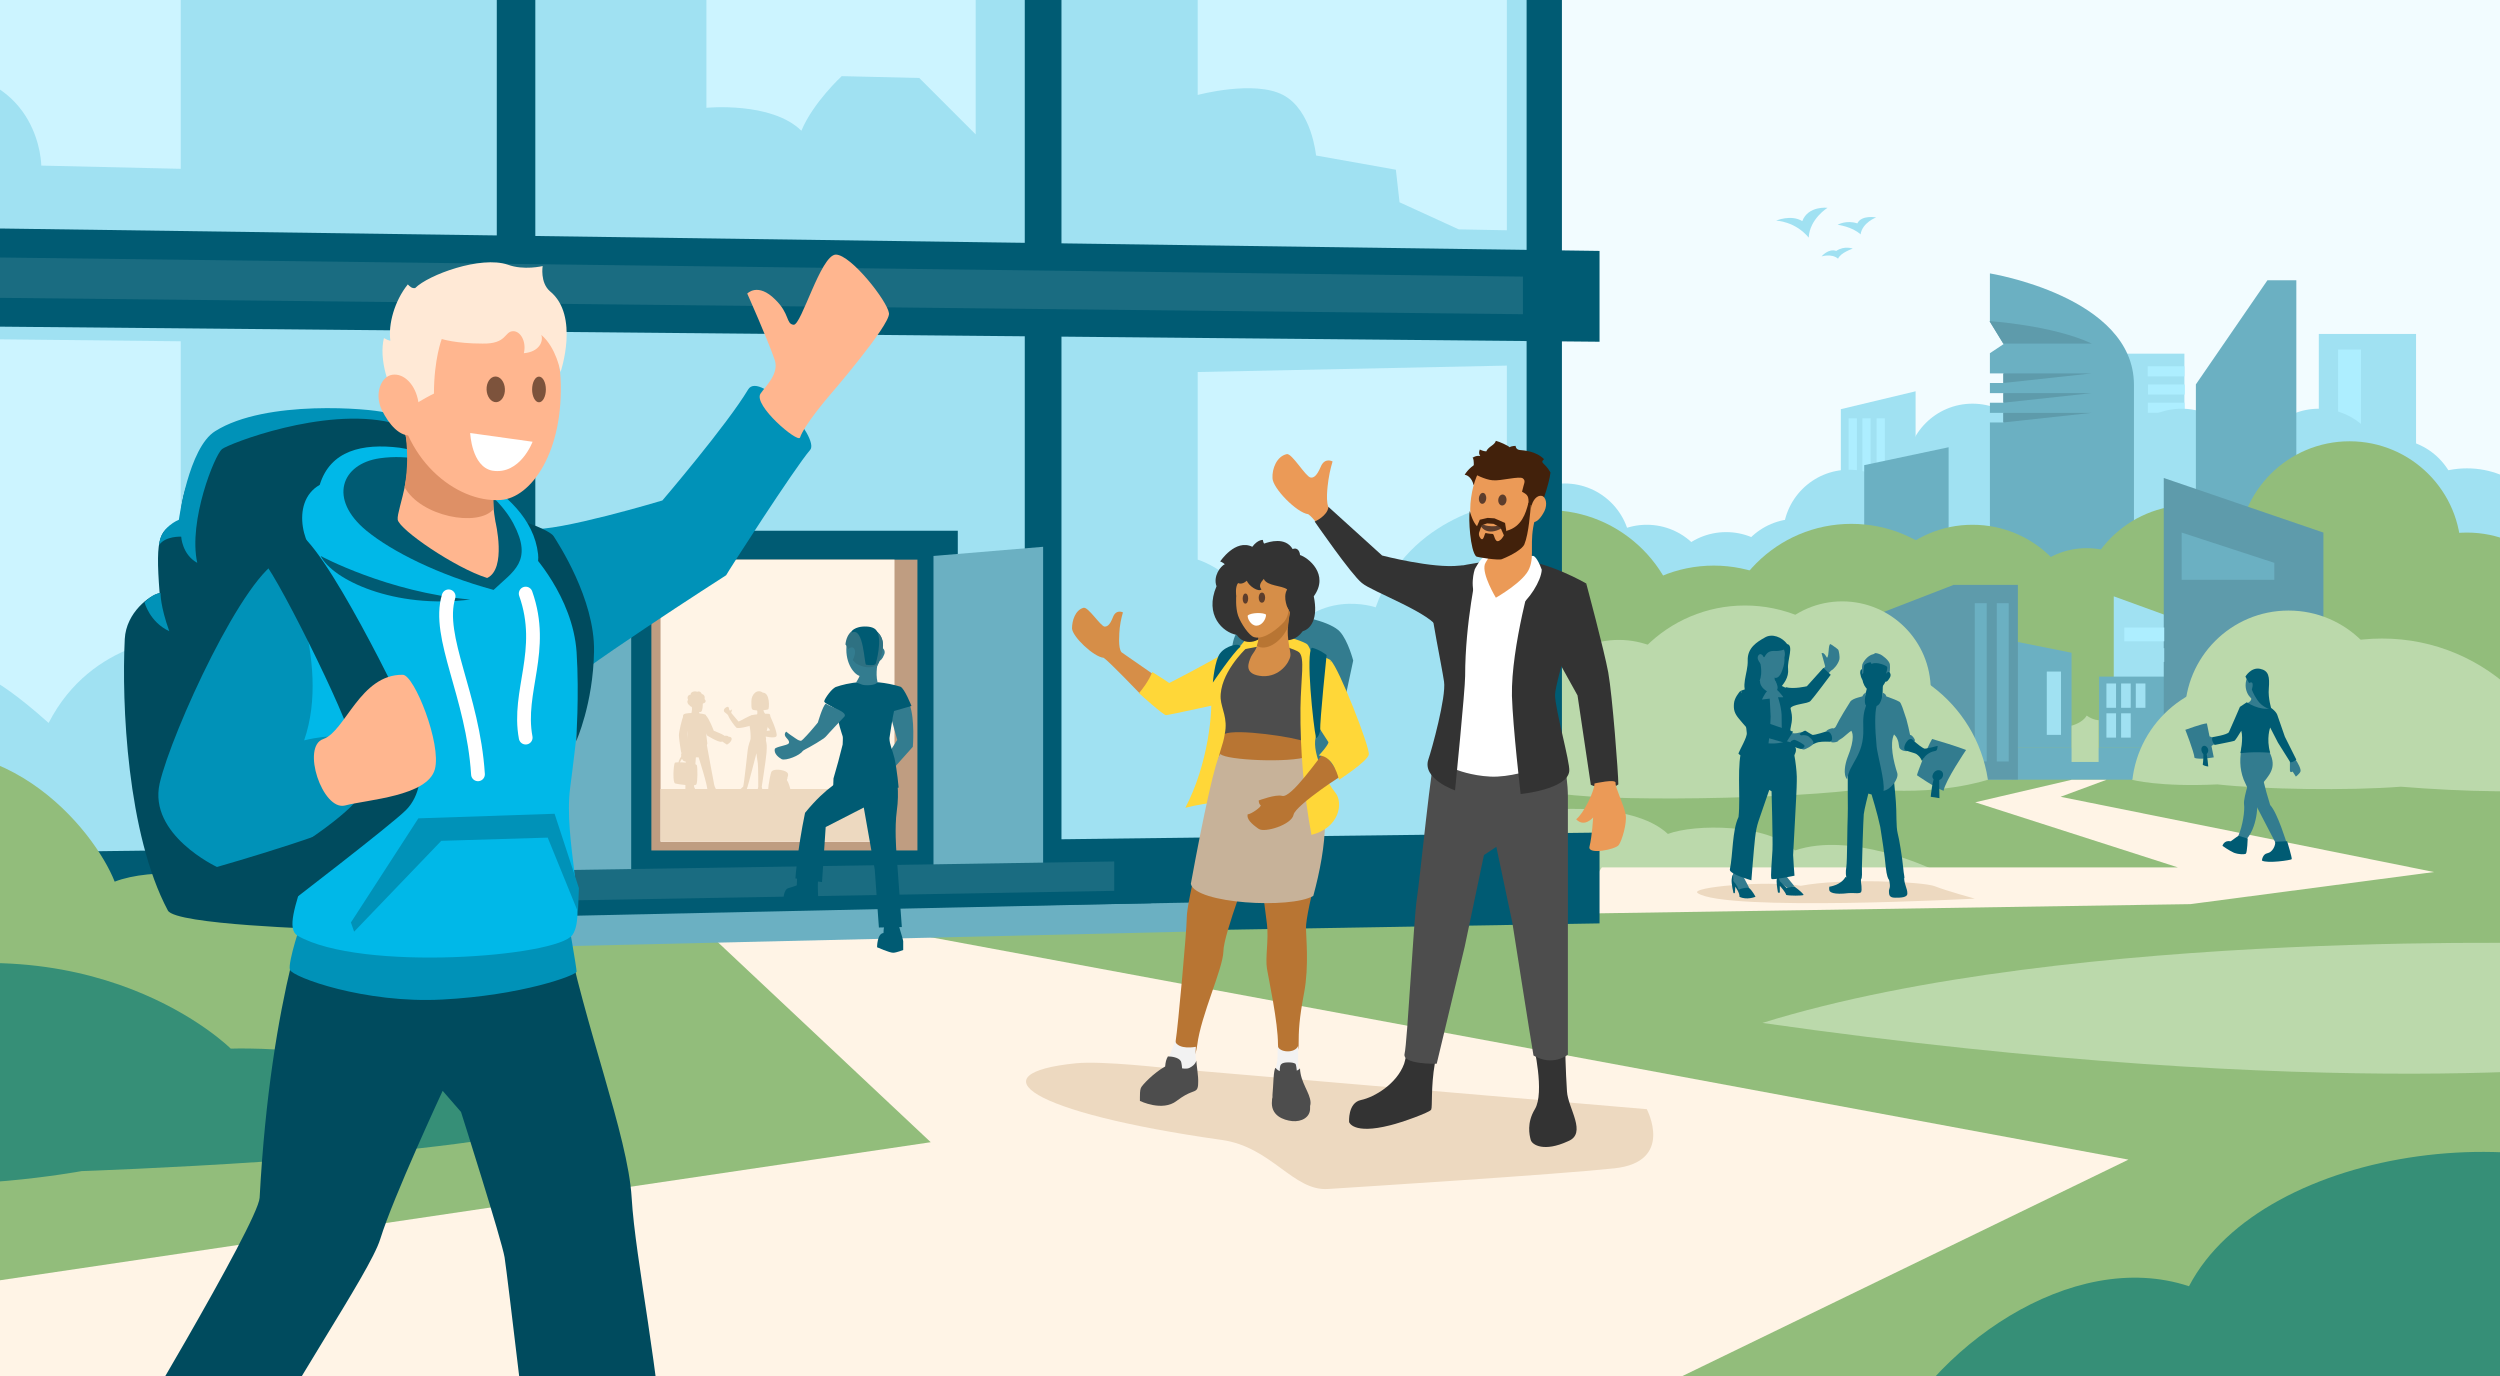 <?xml version="1.0" encoding="utf-8"?>
<!-- Generator: Adobe Illustrator 27.0.1, SVG Export Plug-In . SVG Version: 6.00 Build 0)  -->
<svg version="1.1" id="_x38__G_voor" xmlns="http://www.w3.org/2000/svg" xmlns:xlink="http://www.w3.org/1999/xlink" x="0px"
	 y="0px" viewBox="0 0 545 300" style="enable-background:new 0 0 545 300;" xml:space="preserve">
<rect x="0" y="0" width="545" height="300" fill="#808080" stroke="none"/>
<style type="text/css">
	.st0{clip-path:url(#SVGID_00000047770059252535193460000009854995789219408535_);fill:#F2FCFF;}
	.st1{clip-path:url(#SVGID_00000047770059252535193460000009854995789219408535_);}
	.st2{fill:#A0E1F2;}
	.st3{fill:#ADEEFF;}
	.st4{fill:#6BB0C2;}
	.st5{fill:#5E9BAB;}
	.st6{fill:#92BD7B;}
	.st7{clip-path:url(#SVGID_00000047770059252535193460000009854995789219408535_);fill:#A0E1F2;}
	.st8{clip-path:url(#SVGID_00000047770059252535193460000009854995789219408535_);fill:#6BB0C2;}
	.st9{clip-path:url(#SVGID_00000047770059252535193460000009854995789219408535_);fill:#5E9BAB;}
	.st10{clip-path:url(#SVGID_00000047770059252535193460000009854995789219408535_);fill:#ADEEFF;}
	.st11{clip-path:url(#SVGID_00000047770059252535193460000009854995789219408535_);fill:#BBD9AB;}
	.st12{fill:#BBD9AB;}
	.st13{clip-path:url(#SVGID_00000047770059252535193460000009854995789219408535_);fill:#92BD7B;}
	.st14{clip-path:url(#SVGID_00000047770059252535193460000009854995789219408535_);fill:#FFF4E6;}
	.st15{fill:#005B73;}
	.st16{fill:#1A6C81;}
	.st17{fill:#CCF4FF;}
	.st18{fill:#BF9D81;}
	.st19{clip-path:url(#SVGID_00000047770059252535193460000009854995789219408535_);fill:#368F77;}
	.st20{clip-path:url(#SVGID_00000047770059252535193460000009854995789219408535_);fill:#EDD9C0;}
	.st21{fill:#337C8F;}
	.st22{fill:#EDD9C0;}
	.st23{fill:#D68E48;}
	.st24{fill:#FFD738;}
	.st25{fill:#B87533;}
	.st26{fill:#4D4D4D;}
	.st27{fill:#C7B299;}
	.st28{fill:#F2F2F2;}
	.st29{fill:#333333;}
	.st30{fill:#FFFFFF;}
	.st31{fill:#5C3D2C;}
	.st32{fill:#EB9A57;}
	.st33{fill:#42210B;}
	.st34{fill:#2E7182;}
	.st35{clip-path:url(#SVGID_00000047770059252535193460000009854995789219408535_);fill:#005B73;}
	.st36{fill:#004B5E;}
	.st37{fill:#0092B8;}
	.st38{fill:#00B8E8;}
	.st39{fill:#FFB68F;}
	.st40{fill:#DE9066;}
	.st41{fill:#FFE9D6;}
	.st42{fill:#7D533C;}
	.st43{fill:none;stroke:#FFFFFF;stroke-width:3;stroke-linecap:round;stroke-miterlimit:10;}
</style>
<g>
	<defs>
		<rect id="SVGID_1_" width="545" height="300"/>
	</defs>
	<clipPath id="SVGID_00000069379905565989959800000015032166816005474972_">
		<use xlink:href="#SVGID_1_"  style="overflow:visible;"/>
	</clipPath>
	
		<rect x="-8.9" y="-12.6" style="clip-path:url(#SVGID_00000069379905565989959800000015032166816005474972_);fill:#F2FCFF;" width="590.4" height="196.5"/>
	<g style="clip-path:url(#SVGID_00000069379905565989959800000015032166816005474972_);">
		<polygon class="st2" points="417.6,111.1 401.3,111.1 401.3,89.2 417.6,85.3 		"/>
		<rect x="456.1" y="77.1" class="st2" width="20.1" height="28.3"/>
		<rect x="505.5" y="72.8" class="st2" width="21.2" height="37.8"/>
		<rect x="403" y="91.2" class="st3" width="1.8" height="13.7"/>
		<rect x="406" y="91.2" class="st3" width="1.8" height="13.7"/>
		<rect x="409.1" y="91.2" class="st3" width="1.8" height="13.7"/>
		<rect x="509.7" y="76.2" class="st3" width="5" height="26.9"/>
		
			<rect x="471.1" y="77" transform="matrix(-1.836970e-16 1 -1 -1.836970e-16 553.196 -391.25)" class="st3" width="2.2" height="8"/>
		
			<rect x="471.1" y="80.9" transform="matrix(-1.836970e-16 1 -1 -1.836970e-16 557.162 -387.284)" class="st3" width="2.2" height="8"/>
		
			<rect x="471.1" y="84.9" transform="matrix(-1.836970e-16 1 -1 -1.836970e-16 561.127 -383.319)" class="st3" width="2.2" height="8"/>
		
			<rect x="471.1" y="88.9" transform="matrix(-1.836970e-16 1 -1 -1.836970e-16 565.092 -379.353)" class="st3" width="2.2" height="8"/>
		<circle class="st2" cx="403.1" cy="116.8" r="14.4"/>
		<circle class="st2" cx="391.7" cy="127.5" r="14.4"/>
		<circle class="st2" cx="376.3" cy="130.4" r="14.4"/>
		<circle class="st2" cx="359" cy="128.8" r="14.4"/>
		<circle class="st2" cx="341.1" cy="119.8" r="14.4"/>
		<circle class="st2" cx="430" cy="102.4" r="14.4"/>
		<circle class="st2" cx="446.5" cy="99" r="14.4"/>
		<circle class="st2" cx="475.6" cy="103.5" r="14.4"/>
		<circle class="st2" cx="505.5" cy="103.5" r="14.4"/>
		<circle class="st2" cx="521.5" cy="110.1" r="14.4"/>
		<g>
			<ellipse class="st2" cx="537.8" cy="119.5" rx="18.6" ry="17.4"/>
		</g>
		<g>
			<path class="st4" d="M465.2,83.9c0,13.5,0,45.5,0,45.5h-31.4V92.1h3V90h-3v-2.2h3v-2.1h-3v-2.2h3v-2.1h-3v-4.4l3-2l-3-4.9V59.6
				C433.7,59.6,465.2,64.6,465.2,83.9z"/>
			<path class="st5" d="M436.7,74.9l-3-4.9c0,0,13.8,0.9,22.3,4.9"/>
			<polygon class="st5" points="436.7,81.4 456,81.4 436.7,83.5 			"/>
			<polygon class="st5" points="436.7,85.7 456,85.7 436.7,87.8 			"/>
			<polygon class="st5" points="436.7,90 456,90 436.7,92.1 			"/>
		</g>
		<circle class="st6" cx="337.4" cy="140.5" r="29.3"/>
		<circle class="st6" cx="454.9" cy="136.4" r="16.9"/>
		<ellipse class="st6" cx="453.4" cy="161" rx="17.6" ry="16.7"/>
		<circle class="st6" cx="537.8" cy="140.4" r="24.3"/>
		<circle class="st6" cx="496.5" cy="123.7" r="14.6"/>
		<polygon class="st4" points="478.7,123.1 478.7,83.8 494.3,61.1 500.6,61.1 500.6,124.9 		"/>
		<circle class="st6" cx="477.4" cy="134.4" r="24.3"/>
		<circle class="st6" cx="512.2" cy="120.5" r="24.3"/>
		<polyline class="st4" points="406.4,114.9 406.4,101.4 424.8,97.5 424.8,123.8 		"/>
		<circle class="st6" cx="403.6" cy="143.5" r="29.3"/>
		<circle class="st6" cx="373.6" cy="152.6" r="29.3"/>
		<circle class="st6" cx="430" cy="138.7" r="24.3"/>
	</g>
	<polygon style="clip-path:url(#SVGID_00000069379905565989959800000015032166816005474972_);fill:#A0E1F2;" points="460.8,150.9 
		478.4,150.9 478.4,136.4 460.8,130 	"/>
	<polygon style="clip-path:url(#SVGID_00000069379905565989959800000015032166816005474972_);fill:#6BB0C2;" points="436.6,163 
		451.6,163 451.6,142.3 436.6,139.3 	"/>
	
		<rect x="457.6" y="147.5" style="clip-path:url(#SVGID_00000069379905565989959800000015032166816005474972_);fill:#6BB0C2;" width="18" height="15.5"/>
	
		<rect x="338.7" y="163" style="clip-path:url(#SVGID_00000069379905565989959800000015032166816005474972_);fill:#6BB0C2;" width="218.6" height="7"/>
	<g style="clip-path:url(#SVGID_00000069379905565989959800000015032166816005474972_);">
		<path class="st2" d="M394.3,51.8c-3-3.6-7.1-3.7-7.1-3.7s3.2-1.4,5.7,0.1c1.3-3.4,5.5-2.9,5.5-2.9S394.5,47.7,394.3,51.8z"/>
		<path class="st2" d="M400.7,56.4c-1.4-1.2-3.6-0.5-3.6-0.5s1.5-1.8,3.2-1.2c1.8-1.2,3.6-0.5,3.6-0.5S401.2,55.1,400.7,56.4z"/>
		<path class="st2" d="M405.6,51.1c-1.8-1.7-5-2.1-5-2.1s1.9-1.1,4.3-0.3c0.9-1.9,4.1-1.3,4.1-1.3S406,48.5,405.6,51.1z"/>
	</g>
	<polygon style="clip-path:url(#SVGID_00000069379905565989959800000015032166816005474972_);fill:#5E9BAB;" points="506.5,158.8 
		471.7,158.8 471.7,104.2 506.5,116.1 	"/>
	<polygon style="clip-path:url(#SVGID_00000069379905565989959800000015032166816005474972_);fill:#5E9BAB;" points="439.9,170 
		407.3,170 407.3,134.7 425.9,127.5 439.9,127.5 	"/>
	
		<rect x="446.2" y="146.4" style="clip-path:url(#SVGID_00000069379905565989959800000015032166816005474972_);fill:#A0E1F2;" width="3.1" height="13.8"/>
	
		<rect x="463.1" y="136.8" style="clip-path:url(#SVGID_00000069379905565989959800000015032166816005474972_);fill:#ADEEFF;" width="8.7" height="3"/>
	
		<rect x="463.1" y="141.3" style="clip-path:url(#SVGID_00000069379905565989959800000015032166816005474972_);fill:#A0E1F2;" width="8.7" height="3"/>
	
		<rect x="459.2" y="149" style="clip-path:url(#SVGID_00000069379905565989959800000015032166816005474972_);fill:#A0E1F2;" width="2.1" height="5.3"/>
	
		<rect x="462.4" y="149" style="clip-path:url(#SVGID_00000069379905565989959800000015032166816005474972_);fill:#A0E1F2;" width="2.1" height="5.3"/>
	
		<rect x="459.2" y="155.5" style="clip-path:url(#SVGID_00000069379905565989959800000015032166816005474972_);fill:#A0E1F2;" width="2.1" height="5.3"/>
	
		<rect x="462.4" y="155.5" style="clip-path:url(#SVGID_00000069379905565989959800000015032166816005474972_);fill:#A0E1F2;" width="2.1" height="5.3"/>
	
		<rect x="465.6" y="149" style="clip-path:url(#SVGID_00000069379905565989959800000015032166816005474972_);fill:#A0E1F2;" width="2.1" height="5.3"/>
	<polygon style="clip-path:url(#SVGID_00000069379905565989959800000015032166816005474972_);fill:#6BB0C2;" points="475.6,126.4 
		475.6,116.1 495.8,122.7 495.8,126.4 	"/>
	
		<rect x="430.5" y="131.5" style="clip-path:url(#SVGID_00000069379905565989959800000015032166816005474972_);fill:#6BB0C2;" width="2.6" height="34.5"/>
	
		<rect x="435.3" y="131.5" style="clip-path:url(#SVGID_00000069379905565989959800000015032166816005474972_);fill:#6BB0C2;" width="2.6" height="34.5"/>
	<path style="clip-path:url(#SVGID_00000069379905565989959800000015032166816005474972_);fill:#BBD9AB;" d="M451.6,166v-7.8
		c0,0,2.4-0.6,3.3-2.2c1.4,1,2.6,1,2.6,1v9.1H451.6z"/>
	<g style="clip-path:url(#SVGID_00000069379905565989959800000015032166816005474972_);">
		<circle class="st12" cx="519.3" cy="180.7" r="41.5"/>
		<circle class="st12" cx="380.4" cy="162.6" r="30.6"/>
		<circle class="st12" cx="498.9" cy="155.7" r="22.6"/>
		<circle class="st12" cx="489" cy="172.8" r="24.3"/>
		<circle class="st12" cx="401.6" cy="150.4" r="19.3"/>
		<circle class="st12" cx="352.9" cy="158.8" r="19.3"/>
		<circle class="st12" cx="402.5" cy="174.6" r="31.2"/>
	</g>
	
		<rect x="-19.2" y="170" style="clip-path:url(#SVGID_00000069379905565989959800000015032166816005474972_);fill:#92BD7B;" width="582.1" height="161.9"/>
	<path style="clip-path:url(#SVGID_00000069379905565989959800000015032166816005474972_);fill:#BBD9AB;" d="M464.8,170
		c0,0,5.9,1.6,18.6,1c10.1,1.1,28.4,1.4,40,0.5c13.1,1.1,30.3,1.5,37.4,0.2l0.1-3.6h-90L464.8,170z"/>
	<path style="clip-path:url(#SVGID_00000069379905565989959800000015032166816005474972_);fill:#BBD9AB;" d="M433.3,170
		c0,0-10.9,3.7-26.6,1.9c-13.8,2.2-59.3,3.2-68.5,0.7c-6.5-4.5-1.2-9.8-1.2-9.8l85.9,2.4L433.3,170z"/>
	<path style="clip-path:url(#SVGID_00000069379905565989959800000015032166816005474972_);fill:#BBD9AB;" d="M420.8,189.3
		c0,0-17.2-8.1-29.5-3.9c-5.9-5.9-21.9-5.8-27.7-3.6c-8-7.5-27.8-5.1-27.8-5.1l2.5,21L420.8,189.3z"/>
	<polygon style="clip-path:url(#SVGID_00000069379905565989959800000015032166816005474972_);fill:#FFF4E6;" points="342.5,199.2 
		477.5,197.1 530.6,190.1 449.2,173.7 459.2,170 451.6,170 430.6,174.9 474.8,189.1 349.2,189.1 	"/>
	<polygon style="clip-path:url(#SVGID_00000069379905565989959800000015032166816005474972_);fill:#FFF4E6;" points="195.8,203 
		464,252.8 315.6,324.8 -31.7,334.7 -31.7,283.8 202.9,249 153.4,202.5 	"/>
	<g style="clip-path:url(#SVGID_00000069379905565989959800000015032166816005474972_);">
		<polygon class="st2" points="336.7,191.6 -8.5,197.7 -8.5,-69.7 336.7,-56.1 		"/>
		<polygon class="st15" points="348.7,74.5 -22.3,71 -22.3,49.5 348.7,54.7 		"/>
		<polygon class="st15" points="-17.2,190.1 -26.1,190.2 -26.1,-69.9 -17.2,-69.6 		"/>
		<polygon class="st15" points="116.7,188.1 108.3,188.3 108.3,-65.1 116.7,-64.8 		"/>
		<polygon class="st15" points="231.4,186.3 223.4,186.4 223.4,-60.6 231.4,-60.3 		"/>
		<polygon class="st15" points="340.5,184.5 332.8,184.7 332.8,-56.3 340.5,-56 		"/>
		<polygon class="st15" points="348.7,201.3 -22.3,207.6 -22.3,186.1 348.7,181.5 		"/>
		<polygon class="st15" points="208.8,200.3 132.2,201.8 132.2,115.7 208.8,115.7 		"/>
		<polygon class="st4" points="203.5,203.2 227.4,203.8 227.4,119.2 203.5,121.2 		"/>
		<polygon class="st16" points="332,68.5 -2.7,64.9 -2.7,56.1 332,60.3 		"/>
		<path class="st17" d="M328.5,50.2v-93.4l-67.4,16.1v47.8c0,0,12.3-3.3,18.6,0c6.3,3.3,7.2,13.2,7.2,13.2l17.4,3.1l0.8,7.1L318,50
			L328.5,50.2z"/>
		<path class="st17" d="M328.5,79.7v29.8c0,0-21.4,2.4-28.6,22.9c0,0-13.2-4.6-20.8,8.6c-6.7-15.8-18-19-18-19V81.1L328.5,79.7z"/>
		<path class="st17" d="M212.7-34.7L154-36.6v60.1c0,0,14.2-1.4,20.7,5c2.6-6.2,8.8-11.9,8.8-11.9l16.9,0.4l12.3,12.3V-34.7z"/>
		<path class="st17" d="M-14-56.9l53.4,17.3v76.4L9,36.1c0,0-0.1-19.7-23.1-20.8C-31.1,14.6-14-54.8-14-54.8"/>
		<path class="st17" d="M-6.6,73.9v72.7c0,0,3.2-1.5,17.2,11c9.5-18.5,28.8-18.7,28.8-18.7V74.4L-6.6,73.9z"/>
		<polygon class="st4" points="114.8,203.9 137.6,204.5 137.6,121.3 114.8,121.2 		"/>
		<polygon class="st16" points="242.9,202.6 108.5,205 108.5,189.9 242.9,187.8 		"/>
		<polygon class="st18" points="142,185.4 142,122 200,122 200,185.4 		"/>
	</g>
	<path style="clip-path:url(#SVGID_00000069379905565989959800000015032166816005474972_);fill:#368F77;" d="M561.4,323.6
		c116.3,0,44.6-28.4,26.1-58.5c-30.1-24.3-94.3-15.5-110.3,15.3c-25.6-8.5-56.4,13.4-67.1,37.1C410,317.4,435.5,323.6,561.4,323.6z"
		/>
	<path style="clip-path:url(#SVGID_00000069379905565989959800000015032166816005474972_);fill:#92BD7B;" d="M-31.7,166.7
		C0,154.6,20.7,181.2,25,192.2c16.1-6.2,58.5,4.4,59.4,16.5c-11.5,6.4-44.4,6.2-54.9,4.3c-19.4,6.7-58.8,0.8-58.8,0.8L-31.7,166.7z"
		/>
	<path style="clip-path:url(#SVGID_00000069379905565989959800000015032166816005474972_);fill:#EDD9C0;" d="M234.5,231.8
		c5.7-0.6,20.3,1.1,20.3,1.1l104.2,8.9c0,0,6.1,11.5-7.1,12.9s-54.8,4-62.4,4.5c-7.6,0.5-12.3-9.2-23.2-10.7
		C223.9,242.5,212.8,234,234.5,231.8z"/>
	
		<rect x="144" y="122" style="clip-path:url(#SVGID_00000069379905565989959800000015032166816005474972_);fill:#FFF4E6;" width="51" height="61.5"/>
	<path style="clip-path:url(#SVGID_00000069379905565989959800000015032166816005474972_);fill:#EDD9C0;" d="M370.1,194.7
		c-1.9-1.3,14.9-2.8,22.5-1.6c8.8-1.7,26.7-0.9,29.2,0.1c2.5,1,8.7,2.7,8.7,2.7S376.1,198.8,370.1,194.7z"/>
	<path style="clip-path:url(#SVGID_00000069379905565989959800000015032166816005474972_);fill:#BBD9AB;" d="M562.9,205.8
		c0,0-111.2-3.8-178.7,17.2c125.6,17.9,189.9,8.7,189.9,8.7L562.9,205.8z"/>
	<path style="clip-path:url(#SVGID_00000069379905565989959800000015032166816005474972_);fill:#368F77;" d="M-33.1,214.5
		c53.6-15.7,83.4,14.1,83.4,14.1s40.9-1.6,68.3,17.4c-26.9,6.8-100.8,9.3-100.8,9.3s-28.2,5.2-45.9,1.4
		C-39.6,254.1-33.1,214.5-33.1,214.5z"/>
	<g style="clip-path:url(#SVGID_00000069379905565989959800000015032166816005474972_);">
		<g>
			<path class="st21" d="M389.4,191l1.7,2.1l-1.1,0.7l-2.4-1.7c0,0,0-0.4,0-1.4C387.7,186.6,389.4,191,389.4,191z"/>
			<path class="st21" d="M380.9,188.2l-0.8,3l1.2,2.3l-2,0.6c0,0-2-1.8-1.5-3.5c0.2-0.6,0.2-0.7,0.3-1.2
				C378.6,184.8,380.9,188.2,380.9,188.2z"/>
			<path class="st15" d="M387.6,190.8c0,0-0.3,0.5-0.3,1.3c0,0.9,0.3,2.5,0.3,2.5h0.4l0-1.5c0,0,1.2,1.3,1.4,2
				c0.8,0.2,3.4,0.2,3.8,0c-0.3-0.6-2.1-1.9-2.1-1.9l-1.6,0.4l-1.5-1.5L387.6,190.8z"/>
			<path class="st15" d="M377.8,190.7c0,0-0.2,0.1-0.3,1c-0.1,0.9,0.4,3,0.4,3l0.3,0l0.1-1.4c0,0,1,1.4,0.9,2.2c1.6,0.8,3.5,0,3.5,0
				s-0.7-1.4-1.5-2c-1.1,0-2.1,0.4-2.1,0.4s-0.8-1.4-1.1-1.7C377.8,191.7,377.8,190.7,377.8,190.7z"/>
			<path class="st15" d="M387.6,150.5c1.3-1.4,2.4-2.8,2.2-4.7c-0.2-1.9,1.3-5.1-0.2-5.4c-1.1-1.5-3.3-2.4-4.9-1.4
				c-1.6,0.9-3.8,2.2-3.7,5s-1.8,5.9,0.2,7.8S385,153.2,387.6,150.5z"/>
			<path class="st21" d="M383.8,144.8c0.3,1.7,0.1,2.9-0.2,3.6c-0.1,0.3-0.8,2.4,0.3,3.6c0.8,0.9,5.9,0,3-3.8c-0.1-0.6-0.1-1,0-1.3
				C387.8,145.3,383.2,141,383.8,144.8z"/>
			<path class="st21" d="M384,150.7c1,0.2,3.1,0.5,3.9-0.5c2,1.3,2,6.2,2,6.2l-0.2,6.8c0,0-2.9,1-4.4,0.6S384,150.7,384,150.7z"/>
			<path class="st15" d="M390.5,161.3c0.6,2.4,1.3,6.6,1.2,9c0,2.4-0.8,15.3-0.8,16.1c0,0.7,0.3,4.5,0.3,4.5s-4.7,1-5,0.7
				s0.1-4.1,0.2-6.3s-0.2-12.8-0.2-12.8l-0.5-0.3c-2.5,7.4-2.7,7.2-3.1,10.5c-0.3,2.7-0.8,9.2-0.8,9.2c0,0-4.7-1.3-4.7-2.3
				c0.7-3.3,0.5-8.6,1.9-11.5c0.5-4.6-0.5-11.8,0.9-15.3c1.3-3.5,1.9-1.2,3.7-1C386,162.2,387.5,162.3,390.5,161.3z"/>
			<path class="st21" d="M399.3,146.1c0.3-0.1,1.4-1.2,1.7-2.4c0.1-0.4-0.1-1.9-0.3-2.1c-0.3-0.3-1.6-1.2-1.7-1.2
				c-0.5,0.3-0.2,2.4-0.7,3c-0.4-0.6-0.5-0.8-0.8-1c-0.3-0.1-0.4,0-0.4,0l0.8,2.9l-1.5,1.8l0.7,1.6
				C397.1,148.8,399,146.2,399.3,146.1z"/>
			<path class="st15" d="M399.1,147.1c0,0-3.8,5.1-4.4,5.7c-0.6,0.7-3.9,0.6-4.5,1.7c-2.6-1.9-0.9-4.7-0.9-4.7
				c1.7,0.5,4.6-0.2,4.6-0.2l3.6-4L399.1,147.1z"/>
			<path class="st15" d="M384.3,162.5c1.4,0.3,3.9,0.3,5.1-0.4c1,0.2,0.2,0.9,0.2,0.9s-2.4,1.1-5.8,0.3
				C381.9,162.9,384.3,162.5,384.3,162.5z"/>
			<path class="st15" d="M383.1,148.6c0.1-0.1,0.3-0.2,0.6-0.2c-0.1,0.6,0.3,1.6,1.5,2.3c-0.5,0.5-1.1,1.8-1.1,1.8l1.7-0.2
				c0,0,0.1,2.1,0.2,3.9c0,1.8-0.5,8-1.3,10c-0.1,0.3-6-1.4-5.7-2c0.3-0.8,1.9-3.5,1.8-4.4c-0.1-0.9-0.9-8.9-1.3-9.2
				C382.9,149.4,382.9,148.7,383.1,148.6z"/>
			<path class="st15" d="M387,148.1c0.4,1.2,0.7,1.7,0.4,2.3c0.4,0.3,1.4,1.6,1.4,1.6l-1.2,0c0,0,0.9,2.5,0.8,4.7
				c-0.1,4.3,1.1,9.4,1.1,9.5c0.1,0.2,2.6-1.8,1.9-3.3c-0.3-0.7-1.1-3.1-1.1-3.9c0.1-0.8,0.6-2.1,0.2-3.8c-0.4-1.7-0.9-4.9-1.2-5.2
				c-0.3-0.3-1.5-0.6-1.9-1.2C387.2,148.3,387.3,148.1,387,148.1z"/>
			<path class="st21" d="M390.6,159.8c1,0.2,1.5-0.1,1.7-0.1s0.8-0.2,1-0.1s2.3,1.8,2.2,2.3c-0.1,0.5-1.9,1.5-2.3,1.5
				c-0.5,0-2.3-1.2-2.5-1.4c-0.2-0.2-1.7-0.5-2.1-0.7c-0.4-0.2,1-1.7,1-1.7S390.4,159.8,390.6,159.8z"/>
			<path class="st15" d="M379.4,150.6c-0.3,0.4-1.3,1.5-1.4,2.8s0.1,2.1,1.1,3.3c1,1.2,2.8,3.3,3.1,3.3c0.3,0,7.1,2,7.1,2l1.6-2.5
				c0,0-6.8-2.2-7.1-2.5c0,0-1.5-2.6-2-3"/>
			<path class="st15" d="M392.3,160c0,0,1-0.8,1.3-0.7c0.3,0.2,1.1,0.7,1.5,0.9c0.5,0.1,3.2-0.8,3.2-0.8s1.6-0.4,2.2,0.4
				s-1.5,1.9-1.5,1.9s-1.7-0.1-2.6,0.1c-0.5,0.1-1.2,0.5-1.3,0.5c0.4-0.4,0.2-0.6,0-0.9c-0.1-0.2-0.5-0.6-0.9-0.9
				c-0.3-0.2-1-0.3-1.4-0.2C392.5,160.4,392.3,160,392.3,160z"/>
			<path class="st15" d="M390.3,162c-0.1-0.4,0.6-0.8,1-0.7s2.1,1,2.1,1.3s-0.5,0.8-1.1,0.6C391.7,163.1,390.4,162.5,390.3,162z"/>
			<g>
				<path class="st15" d="M412.3,166c0.4,1.5,0.8,6.3,1,8.8c0.2,2.4,0,5.3,0.4,6.9c0.3,1,1,5.3,1.2,7.5c0.1,1.4,0.4,2.2,0.2,2.3
					c-0.3,0.2-2.8,0.7-3.3,0.3c-0.2-0.2-0.5-0.9-0.7-2.7c-0.2-2.5-0.9-6.9-1.2-8.8c-0.6-2.9-1.9-7.1-1.9-7.1l-0.7-0.2
					c0,0-0.9,3.5-1,4.5c-0.1,1.1-0.4,10.3-0.4,11.5c0,1.2,0.1,2.4-0.2,2.7c-0.1,1.5-0.8,1.3-1.3,1.1c-0.9-0.2-1.7-1.3-1.8-1.4
					c-0.2-0.2-0.3-1.3-0.1-2.4c0.2-1.1,0.2-9.6,0.3-10.9s-0.1-8.7,0.1-10.1c0.2-1.4,0.7-3.1,0.7-3.1L412.3,166z"/>
			</g>
			<path class="st15" d="M402.8,167.4c-0.6-0.3,3.2-5.7,0.5-12.2c-0.5-1.2,2.4-3.5,4.9-3.5c4,0.1,5.5,3.7,5.5,4.4s-2,2.7-1.9,5.3
				s1.1,5.3,0.6,5.9C412.1,167.9,407,170,402.8,167.4z"/>
			<path class="st15" d="M410.5,148.6l-3.4,1l-0.7,2.8c0,0,0.6,0.6,1.7,0.6c1.1,0,2.2-0.5,2.2-0.5s0.1-0.4,0.1-0.8
				C410.4,150.6,410.5,148.6,410.5,148.6z"/>
			<path class="st15" d="M411.9,146.1c0,0.4-0.3,0.8-0.4,1.2c-0.7,2.6-2.1,3.5-3.4,3.4c-1.3-0.1-2.4-1.8-2.2-4.4
				c0.2-2.7,1.7-3.4,3.3-3.2C410.9,143.1,412,144.4,411.9,146.1z"/>
			<path class="st15" d="M406.4,147c0-0.6-0.2-1.1-0.5-1.1c-0.3,0-0.5,0.6-0.3,1.2c0.1,0.6,0.3,1.1,0.6,1.1
				C406.4,148.1,406.4,147.6,406.4,147z"/>
			<path class="st21" d="M405.9,147c0-0.2,0-1.9,0.1-2.2c0.1-0.3,1-1.9,2.4-2.2c0.2-0.1,0.4,0,0.2-0.2c0.6-0.1,1.1,0.2,1.4,0.3
				c0.2,0.1,1.9,1.2,2,2.2c0.1,0.8-0.1,2-0.3,2.5s-0.5-0.7-0.5-0.7s0.3-0.9,0.2-1.3c-0.1-0.3-2.3-1.2-3.3-0.7
				c-0.3,0.2,0-0.4-0.5-0.3s-1.1,0.4-1.2,0.6c-0.1,0.2-0.2,1.7-0.2,1.7L405.9,147z"/>
			<path class="st15" d="M411,147.4c0.1-0.6,0.5-1,0.8-0.9c0.3,0.1,0.5,0.7,0.2,1.2c-0.3,0.5-0.6,1-1,0.9
				C410.8,148.5,410.9,148,411,147.4z"/>
			<path class="st21" d="M388.9,141.6c0.4,0.9,0.1,1.7,0.1,1.7s0.1,1-0.2,2c-0.3,1-0.9,3.1-2.3,2.3c-1.4-0.7-1.9-1.2-2.4-2.7
				c-0.4-0.8-0.3-1.3,0.5-1.6c0.4-0.6,0.7-1.4,2.1-1.4C388.1,142,388.9,141.6,388.9,141.6z"/>
			<path class="st21" d="M384.6,143.7c-0.1-0.7-0.5-1.1-0.9-1.1c-0.4,0.1-0.7,0.7-0.4,1.3c0.3,0.6,0.6,1.1,1.1,1
				C384.8,144.9,384.7,144.4,384.6,143.7z"/>
			<path class="st15" d="M405.6,191.6c0.1,0.7,0.4,2.5,0.1,2.9c-0.3,0.4-1.7,0.1-2.7,0.2c-3.3,0.4-4.1-0.2-4.2-0.6
				c-0.1-0.4,0-0.8,0-0.8s2.5-0.3,3.5-2.1c1,0,1.8,1.6,2.5,1.2C405.6,192.1,405.6,191.6,405.6,191.6z"/>
			<path class="st15" d="M411.8,191.7c0.9,0.5,0.6-0.9,1.9-0.9c0.9,0,1.1,0.6,1.4,0.7c0.1,1.5,0.7,2.2,0.7,3.2c0.1,1-1.5,1-2.6,1
				c-1,0-1.4-0.3-1.4-1.2C411.7,193.5,412.3,193.9,411.8,191.7z"/>
			<path class="st21" d="M410.4,151c0,0-0.1,2.5-1.3,2.9c-0.4,1.4-0.4,4.6,0,8.8c0.1,1.5,1.9,7.9,1.5,9.7c1.5-0.2,3.4-2.6,3-3.9
				c-0.8-2.4-1.7-6.4-0.7-8.4c0.2,0.2,0.6,0.6,0.8,1.2c0.1,0.2,0.2,0.6,0.3,1.4c0,0.8,1.3,1.2,1.9,1c0.5-0.5,0.8-1.7,1.5-2.2
				c0.3,0-0.5-1.3-1-1.3c-0.1-0.6-0.6-2.7-0.8-3.4c-0.7-2.1-1.1-3.5-1.5-3.8c-0.4-0.3-2.9-1.2-2.9-1.2S411.2,151.3,410.4,151z"/>
			<path class="st21" d="M406.8,151c0,0-0.6,2.2,0,2.8c-0.5,1.4-0.7,2.6-0.6,5c0.2,6-3.1,7.6-3.5,11.1c-1-1-0.4-3.5,0-4.6
				c1.9-4.7,1-5.7,0.9-6c-0.4,0.2-1.8,1.5-2,1.6c-0.3,0.2-0.6,0.4-0.8,0.5c0,0.4-1.5,0.6-1.7,0.3c0.7-0.5,0.1-2.5-1-2.2
				c0-0.4,1.4-0.9,1.6-0.7c0.1,0,0.4-0.2,0.5-0.4c0.7-1.5,2.8-4.9,3.2-5.5c0.6-0.7,2.4-1,2.6-1.1C406.3,151.1,406.8,151,406.8,151z"
				/>
			<path class="st21" d="M417.9,169c0-0.3,2.1-5.9,3.3-7.9c5.5,1.6,7.4,2.4,7.4,2.4s-4.6,6.8-4.9,8.9
				C421.6,171.6,417.9,169,417.9,169z"/>
			<g>
				<path class="st15" d="M422.5,167.9c1.6-0.1,1.4,2.3-0.3,2.2C420.6,170,421.3,168,422.5,167.9z"/>
			</g>
			<g>
				<path class="st15" d="M422,168.8c-0.8,1.2-1.1,4.9-1.1,4.9l1.9,0.3c0,0-0.1-4.4,0-5C423,168.4,422,168.8,422,168.8z"/>
			</g>
			<path class="st15" d="M415.2,163.4c-0.4-0.7,0.9-3,1.8-2.1s2.2,1.8,2.5,1.9c0.3,0.1,2.9-0.6,2.9-0.6s0,1.1-0.5,1.1
				c-0.6,0.1-2.1,0.5-2.9,2.2c-0.4-0.9-0.8-1.2-1.2-1.5S415.3,163.7,415.2,163.4z"/>
		</g>
	</g>
	<g style="clip-path:url(#SVGID_00000069379905565989959800000015032166816005474972_);">
		<g>
			<path class="st21" d="M482.4,160.8l-0.8-0.3v0.4c0,0-1.8,0-2,0.2c-0.2,0.2,0.3,1.9,0.8,2.2c0.5,0.2,2.5-1.2,2.5-1.2L482.4,160.8z
				"/>
			<path class="st21" d="M500.3,165.4c0.6,0.8,1.4,2.3,1.2,2.8s-1,1.1-1,1.1l-0.7-1.1c0,0-0.6,0.4-0.6-0.3c0-0.6,0-2.1,0-2.1
				L500.3,165.4z"/>
			<path class="st21" d="M488.8,162.6c-0.6,2.5-0.6,4.9,0.3,7.3c1,2.4,3.1,6.4,3.1,6.4l4,7.7l2.3-0.2c0,0-2-6.6-3.6-8.3
				c-1.3-4.1-1.8-6.9-1.8-6.9v-6.1L488.8,162.6z"/>
			<path class="st21" d="M494,162.6c2.5,4,1.4,5.6-0.6,8s-1.3,3.7-1.3,3.7s0.4,5.3-2.3,8.6c-1,0.8-2.7,1.3-1.8-0.8s1.4-5.3,1.2-6.8
				c-0.2-1.5,1.8-7.2,1.8-7.2l1.4-5.5L494,162.6z"/>
			<path class="st15" d="M493.1,187.6c0,0,0.1-1.4,1.2-1.6s1.8-1.7,1.7-2.5c1.8-0.1,2.6-0.1,2.6-0.1s1.1,3.6,1,3.9
				C499.5,187.5,494.3,188.3,493.1,187.6z"/>
			<path class="st15" d="M490,182.8c0,0-0.1,3-0.4,3.3c-0.3,0.2-1.5,0.2-2.6-0.2c-1.1-0.5-2.5-1.5-2.5-1.5s0.3-1.3,1.8-1
				c0.9-0.7,1.7-1.2,1.7-1.2L490,182.8z"/>
			<path class="st21" d="M489.5,153.5c1.4-0.6,1.4-1.1,1.2-1.8c-0.2-0.7,2.2-1.5,2.6,0.1c0.4,1.6,2.2,3,2.2,3s-2.5,0.8-3.8,0.3
				C490.4,154.7,489.5,153.5,489.5,153.5z"/>
			<path class="st21" d="M491.3,152.5c-0.8-0.1-2.6-2.3-1.3-5.1c1.3-2.9,4.6,0.3,4.4,2.3C494.3,151.7,491.3,152.5,491.3,152.5z"/>
			<path class="st15" d="M490.9,150.3c0,0,0.7-2.1-0.6-1.4c-0.5-0.8-0.8-1.4-0.8-1.4s1.2-2.1,3.2-1.7c1.9,0.4,2.1,1.7,1.9,4.3
				c-0.2,2.1,0.6,4.6,0.6,4.6s-1.9-0.3-3.1-2.1C491.2,151.3,490.9,150.3,490.9,150.3z"/>
			<path class="st15" d="M482.3,160.7c0,0,3.3-0.5,3.6-1.1c0.3-0.6,2.4-5.5,2.4-5.5l1.5-1c0,0,2.7,1.9,5.4,1.3
				c1.2,0.9,1.3,1.6,1.3,1.6l1.6,4.6l2.5,5c0,0-0.7,0.6-1.3,0.6l-2.7-4.3l-1.7-3.3c0,0-0.9,2.4,0,5.5c-3.8-0.3-6.5,0.1-6.5,0.1
				s0.7-3.2,0.2-4.9c-0.6,1-1.3,2.1-1.5,2.2c-0.2,0.1-4.3,0.9-4.3,0.9S482,161.5,482.3,160.7z"/>
			<path class="st21" d="M482.6,165.1c0,0-1.4-6.8-1.5-7.4c-0.9,0-4.7,1.4-4.7,1.4s1.9,4.8,2,6.1
				C479.4,165.7,482.6,165.1,482.6,165.1z"/>
			<path class="st15" d="M480,162.9c0.6-0.9,1.9,0.3,1.2,1.3C480.4,165.2,479.6,163.6,480,162.9z"/>
			<path class="st15" d="M480.3,163.9c0.1,0.6,0,2.2-0.1,2.8c0.3,0.3,1.2,0.4,1.2,0.4s-0.2-2.5-0.5-3.2
				C480.5,163.3,480.3,163.9,480.3,163.9z"/>
		</g>
	</g>
	<polygon style="clip-path:url(#SVGID_00000069379905565989959800000015032166816005474972_);fill:#6BB0C2;" points="263.1,203 
		78.8,207.3 78.8,200 263.1,196.7 	"/>
	
		<rect x="144" y="172" style="clip-path:url(#SVGID_00000069379905565989959800000015032166816005474972_);fill:#EDD9C0;" width="50" height="11.4"/>
	<g style="clip-path:url(#SVGID_00000069379905565989959800000015032166816005474972_);">
		<g>
			<path class="st22" d="M166.9,161.1c0.3,1.3,0.3,1.4,0.2,3c-0.1,1.4-1.1,7.8-1.1,7.8s-0.7,0.8-0.7,0.1s0-5.1-0.1-5.6
				c-0.1-0.5-0.3-2.2-0.3-2.2s-1.9,7.4-2,7.5s-1,0.3-0.9-0.2c0.2-0.5,0.9-7.2,1-8c0.1-0.8,0.5-2.4,1-2.7S166.9,161.1,166.9,161.1z"
				/>
			<path class="st22" d="M164,155.9c-0.5,0-2.8,1.4-3,1.4c-0.1-0.1-1.6-1.9-1.6-1.9l0.2-0.8c0,0-0.4,0.5-0.6,0.2
				c-0.1-0.3-0.1-0.7-0.3-0.7c-0.2-0.1-0.9,0.3-0.9,0.8c0,0.5,0.8,0.6,1,1.2c0.2,0.6,1.3,2.1,1.7,2.5c0.4,0.4,3.1-0.4,3.1-0.4
				S164.2,155.9,164,155.9z"/>
			<path class="st22" d="M167.8,155.7c-0.2-0.3-3.7,0.1-3.9,0.2s-0.8,1.1-0.6,1.9c0.5,1.9,0.3,3.9,0.3,3.9s3.6,0.5,3.4-0.7
				C166.6,159.8,168.4,156.4,167.8,155.7z"/>
			<path class="st22" d="M165.9,155c0.1-0.2,1.4-0.2,1.6-0.4s0.4-3.6-1.2-3.6c-1.2-0.9-2.5,0.3-2.5,1.9c0,1.6,0,1.8,0.6,1.9
				C165,154.9,165.9,155,165.9,155z"/>
			<path class="st22" d="M164.9,154.1c0.1,0.3,0.4,1.5,0,2c-0.4,0.6-0.3,2.3,0.7,1.4c1-0.9,1.6-1.5,1.2-1.9s-0.6-1.6-0.6-1.6
				S164.8,153.7,164.9,154.1z"/>
			<path class="st22" d="M167,158c0.1,0.2,0.9,1.2,0.9,1.2s-0.6,0.2-1,0.1c-0.5-0.1-1.1-0.5-1.1-0.5l-0.3,0.4c0,0-1.4,0-1.4,0.2
				c-0.1,0.1,0.4,0.9,0.8,1.1c0.3,0.2,1-0.1,1.2-0.1s3,0.8,3.2,0c0.2-0.8-1.3-4.2-1.5-4.4C167.3,155.4,166.7,157.6,167,158z"/>
			<path class="st22" d="M166.3,172.6c0-0.4-0.3-1.1-0.3-1.1s-0.5,0.3-0.7,0.1c-0.1,0.4-0.3,1-0.3,1.1
				C165.2,173,166.3,172.9,166.3,172.6z"/>
			<path class="st22" d="M162.9,171.5c0-0.2-0.7,0.3-0.9,0c-0.5,0.4-1.2,1.1-1.2,1.2c0.1,0.1,2.1,0.2,2-0.3
				C162.8,171.8,162.9,171.7,162.9,171.5z"/>
			<path class="st22" d="M172.4,172.6c0-0.4-0.5-2.1-0.8-2.4c-0.3-0.4,0.6-1.2,0-1.8s-3.2-1-3.5,0c-0.3,1-1,4.6-0.4,4.8
				C168.4,173.2,172.3,173.4,172.4,172.6z"/>
			<path class="st22" d="M168,168.9c0.7,1.2,0.3,1.7,1.3,1.7c1,0.1,1.9-0.2,1.9-0.2l0.5-0.7"/>
		</g>
		<g>
			<path class="st22" d="M153.9,156c0.7,0.6,1.7,3.3,1.7,3.3s2,0.8,2.2,1c0.2,0.2,0.2,1.1-0.5,1.4c-0.7,0.2-3.2-1.4-3.2-1.4l-1-2.3
				C153.2,158.1,153.7,155.9,153.9,156z"/>
			<path class="st22" d="M157.3,160.5c0.3-0.1,1.3-0.2,1.4,0c0.1,0.2,0.7,0,0.8,0.5c0.1,0.6-0.9,1.4-1.1,1.3c-0.2-0.1-1.4-1-1.4-1
				L157.3,160.5z"/>
			<path class="st22" d="M154.4,172.3c-0.1,0.6-0.5,1.3,0,1.5c0.5,0.2,2.6,0.1,2.6-0.1s-0.8-1.5-1.4-1.7
				C155.1,171.8,154.4,172.3,154.4,172.3z"/>
			<path class="st22" d="M151.1,172.1c0.4,0.2,0.8,1,0.7,1.6s-2.4,0.4-2.5-0.1c-0.1-0.5-0.1-1,0.4-1.4
				C150.2,171.9,151.1,172.1,151.1,172.1z"/>
			<path class="st22" d="M154,161.9c0.2,1.3,1.6,8.6,1.7,9.2c0.1,0.6,0.6,1,0.3,1.3c-0.3,0.4-2,0.8-1.8,0c0.2-0.8-1.9-7.3-1.9-7.3
				h-0.6c0,0-0.4,5.6-0.4,6.2c0,0.6,0.4,0.5,0.2,1.1c-0.2,0.6-2.1,0.5-2.1,0c0-0.5,0.1-4.2,0.1-4.9c0-0.7-0.1-4.1,0.4-5.7
				C150.4,160.7,153.8,160.9,154,161.9z"/>
			<path class="st22" d="M153,153.4c0.5,0,1.2-0.4,0.6-1c0.2-1-0.6-1.1-0.6-1.1s-0.3-0.8-1-0.5c-0.9-0.3-1.6,0.3-1.4,0.6
				c-0.8,0.1-0.8,0.8-0.6,1.2c-0.3,0.2-0.1,1,0.3,1.1c-0.1,0.3,1.3,0.7,1.3,0.7L153,153.4z"/>
			<path class="st22" d="M154.2,162.1c0-0.1-0.4-3-0.3-3.4c0.3-0.8,0.1-2.4,0-2.8s-4-0.7-4.8-0.2c-0.7,0.5,0.6,2.5,0.8,3.3
				s-0.4,3.2,0,3.6C150.2,163.1,154.1,163.4,154.2,162.1z"/>
			<path class="st22" d="M152.5,155c-0.3,0.6,0.4,1.1,0.2,1.5s-1.9-0.5-2-0.7s0.3-0.8,0.1-1.8C150.7,153.7,152.8,154.1,152.5,155z"
				/>
			<path class="st22" d="M153.1,152.7c0.2,0.4,0.1,1,0.1,1s0,1.3-0.4,1.5c-0.4,0.1-1.4-0.1-1.5-0.4s-0.3-0.7-0.3-0.7s-1-1.4,0.1-1.1
				c0.3-0.7,0.8-0.3,0.8-0.3l0.2-0.5L153.1,152.7z"/>
			<path class="st22" d="M149,156c-0.3,0.6-1,3.5-1,4.3c0,0.8,0.5,3.8,0.5,3.8s1.7,0.4,1.7,0c0.1-0.4-0.3-3.4-0.3-4
				c0-0.5,0.3-1.9,0.3-2.5C150.2,157.2,149.1,155.7,149,156z"/>
			<path class="st22" d="M150,164.3c0.2,0.4-0.1,1.8-0.1,1.8s-0.8-0.1-1-0.3c-0.2-0.2-0.5-1.1-0.4-1.5
				C148.7,163.9,149.8,163.7,150,164.3z"/>
			<path class="st22" d="M151.9,166.8c-0.3-0.5-4.6-0.8-4.8-0.5c-0.3,0.6-0.5,4.4,0.1,4.5c0.7,0.2,4.3,0.7,4.6,0.2
				C152.1,170.6,152.1,167.2,151.9,166.8z"/>
			<path class="st22" d="M149.6,165c0.4,0.1,1.2,0.4,1,1.3"/>
			<path class="st22" d="M148.7,164.7c-0.2,0.2-0.8,1-0.8,1.7c0,0.2,0.3,0.4,0.3,0s0.6-1.2,0.8-1.3
				C149.1,164.9,148.7,164.7,148.7,164.7z"/>
		</g>
	</g>
	<g style="clip-path:url(#SVGID_00000069379905565989959800000015032166816005474972_);">
		<path class="st21" d="M291.4,168.2c2.5-1.7,1.7-15.3,1.7-15.3l1.9-8.9c0,0-1.1-4.3-2.9-6.3c-1.8-2-8.4-3.8-12.7-3.4
			s-10.4,0.4-10.8,7.2c-0.1,1.8-4.4,19.5,0,25.6C273.7,174,291.4,168.2,291.4,168.2z"/>
		<g>
			<path class="st23" d="M244.5,142.2c-0.8-0.9-0.5-4.1-0.4-5.3c0.2-1.8,0.7-3.4,0.7-3.4s-1.5-0.8-2.2,1.1c-0.7,1.8-1.3,2-1.8,2
				c-0.9-0.1-3.6-4.4-4.6-4.1c-1.8,0.5-2.5,2.8-2.5,4.5c0.1,1.8,4.7,6.2,6.9,6.4c1.1,0.7,8,7.9,8,7.9l3.1-4.1L244.5,142.2z"/>
		</g>
		<path class="st24" d="M267.1,142.2c-1.7,1.3-12.2,6.7-12.2,6.7s-1.9-1.3-3.7-2.4c-0.8,2-2.2,3.8-2.9,4.6c0.3,0.3,5.3,4.8,5.9,4.8
			c0.6,0,14.1-3,14.1-3L267.1,142.2z"/>
		<path class="st24" d="M276,138.5c-2.2,0.5-4.2,0.6-4.2,0.6l-1.4,1.7l-3.3,1.3c0,0-3.9,3.1-3.2,8c0.7,4.8-0.6,16.7-5.5,26
			c11.1-2.8,17.1-0.3,17.1-0.3L276,138.5"/>
		<path class="st25" d="M287.5,188.6c-1.8,7.1-2.8,11.9-2.8,13.7s0.7,8.3-0.4,14.1c-1.1,5.8-1.2,8.3-1.2,11.5c0,3.2-4.5,4.7-4.5-0.2
			s-2-14.1-2.4-16.5c-0.4-2.4,0.4-6.4,0-9.7s-1.8-14-1.8-14h-1.4c0,0-6.3,16.2-6.3,19.9c-0.1,3.8-4.9,13.9-5.7,20.4
			s-5.2,2.1-4.7-0.9s2.4-24.1,2.4-26.5s1-6.6,3.3-17.3"/>
		<g>
			<path class="st25" d="M284.5,161.7c-0.3,1.3-0.2,1.8,0.7,3.2c-0.5,3.7-19.9,4.5-19.7,1.7c0.2-2.8,1.1-3.9,1.5-6.6
				C267.2,158.4,284.9,160,284.5,161.7z"/>
		</g>
		<path class="st26" d="M284.5,161.7c-2.1-1-15.1-2.9-17.5-1.7c0.7-3.4-0.7-5.4-0.9-7.7c-0.3-5.4,5.4-10.8,5.4-10.8s4.6-1,6.5-1
			c5.7,0,9.4,3.7,10.2,4s-3.6,6.5-1,10.8C286.4,157.4,284.5,161.7,284.5,161.7z"/>
		<path class="st27" d="M285.2,164.9c-4,1.5-18,0.8-19.1-0.5c-0.9,0-3.9,14-6.5,28.3c1,4.3,21.8,5.5,26.7,2.6
			C289.2,184.6,290.6,173,285.2,164.9z"/>
		<path class="st28" d="M283.1,233.1c-0.2-1.4-0.1-4.3-0.1-5.1c-0.7,1.7-4.1,1.5-4.5,0c0.1,3.4-0.1,3.5-0.4,5
			C277.8,234.4,283.5,236.4,283.1,233.1z"/>
		<path class="st28" d="M260.7,228.2c-0.2,2.9,0.2,4.1,0,5.5c-0.2,1.4-7.7,2.1-6.4-1.7c1.3-3.8,1.6-3.9,1.8-5.1
			C256.9,229,260.7,228.2,260.7,228.2z"/>
		<path class="st24" d="M278.9,140.5c0,0,3.8,1.2,4.3,1.7c1.3,1.2,0.4,5.6,0.3,12.1c-0.1,9.3,0.8,19.3,2.4,27.7c6.1-1.5,7-7,5.2-9.2
			s-5.1-8.4-4.3-12c1.4-6.4,3.3-16.9,3.3-16.9l-4.4-2.1c0,0-0.4-1.1-0.8-1.4c-0.4-0.3-3.8-1.9-8-2
			C275,138.5,278.9,140.5,278.9,140.5z"/>
		<path class="st26" d="M261.2,236.1L261.2,236.1c0,0.7-0.1,1.1-0.3,1.4c-0.6,0.7-1.5,0.3-4.4,2.5c-3.1,2.4-8,0-8,0s0-0.4,0-0.8
			c0,0,0,0,0,0c0-0.5,0-1.5,0.2-2c0.2-0.6,2.9-3.4,5.3-4.7c0.1-1,0.2-1.5,0.6-2.2c0.8,0,2.3,0.2,2.8,1c0.2,0.3,0.3,1.6,0.3,1.6
			s1,0.2,1.6-0.1c1.4-0.7,1.5-1.6,1.5-1.6C260.8,232,261.3,234.7,261.2,236.1z"/>
		<path class="st26" d="M285.6,240.9c0,0.2,0,0.4,0,0.6c0.1,2.1-1.9,3.1-3.9,2.9c-1.9-0.2-4.8-1.2-4.4-4.5c0-0.2,0-0.4,0.1-0.7v0.1
			c0-0.2,0-0.4,0-0.6c0.2-1.9,0.2-5.8,0.7-5.9c0.3,0.5,0.9,0.7,0.9,0.7s-0.1-1.1,0.3-1.5c0.3-0.3,0.8-0.4,1.6-0.4
			c0.7,0,1.2,0.1,1.5,0.3c0.2,0.2,0.3,1.5,0.3,1.5s0.5-0.2,0.7-0.5c0.1,3.1,2.2,5.3,2.3,7.4c0,0.3,0,0.5-0.1,0.8
			C285.5,241.1,285.6,241,285.6,240.9z"/>
		<path class="st29" d="M276.1,137.9c-1.7,2.2-4.8,3-6.5,0.5c-3-0.5-7.1-4.3-4.4-10.6c-0.8-2.2,0.9-4.4,1.8-4.8
			c-0.4-0.4-1-0.6-1-0.6s3.3-5,7-3.2c1.2-1.6,2.3-1.5,2.3-1.5s0.1,0.7,0.3,0.8c1.1-0.4,4.6-1.5,6.2,1.2c1.2-0.5,1.6,0.8,1.6,1.3
			c1.7,0.5,6.5,4.2,3,9c1,4.8-0.6,7.1-2.4,7.6c-1.2,1.7-3.7,3-6.3,0.9C274.9,136.4,276.1,137.9,276.1,137.9z"/>
		<g>
			<path class="st23" d="M281.2,133.5c-1.2,5.5,0.3,8.2,0.1,9.5c-0.2,1.4-2.3,4.6-6.1,4.4c-3.6-0.3-3.3-2.2-2.7-3.7
				c0.6-1.6,1.3-1.5,1.8-3.9c0.4-2.4-1.3-6.5-1.3-6.5s5.8-4.9,8-0.2C281,133.1,281.1,133.4,281.2,133.5z"/>
		</g>
		<g>
			<path class="st25" d="M274.3,139.7c-0.1,0.4-0.2,0.8-0.3,1.1c1.9,1.2,5.2-0.6,6.8-4.1c0-0.8,0.3-2.3,0.4-3.2
				c-0.2-0.2-0.2-0.3-0.3-0.5c-2.3-3.9-8,0.2-8,0.2S274.7,137.3,274.3,139.7z"/>
		</g>
		<g>
			<path class="st23" d="M269.9,127.1c-0.7,0.9-0.4,2.8-0.4,2.8s-0.2,2.5,0.4,4.3c0.6,1.7,2.4,4.4,3.5,4.7c2.3,0.7,5.5-2.2,6.5-3.3
				c1-1.2,1-2.6,1-2.6s-1.4-2.7-0.3-4.5c-1.1-0.9-4.4-0.7-5.1-2.3c-0.8,0.9-1.1,1.6-0.5,2.3c-0.7,0.6-2.7-0.7-3.2-1.9
				C270.7,127.6,269.9,127.1,269.9,127.1z"/>
		</g>
		<path class="st30" d="M276,134c-0.5-0.5-3.3-0.5-4,0.2c-0.1,0.6,0.7,2.2,1.9,2.2C275.1,136.4,276,135,276,134z"/>
		
			<ellipse transform="matrix(8.280184e-03 -1 1 8.280184e-03 142.521 404.307)" class="st31" cx="275.1" cy="130.3" rx="1.1" ry="0.7"/>
		
			<ellipse transform="matrix(8.280210e-03 -1 1 8.280210e-03 138.855 400.908)" class="st31" cx="271.5" cy="130.4" rx="1.1" ry="0.6"/>
		<g>
			<path class="st25" d="M288.6,164.1c-0.9,0.8-7.1,10-9.1,9.4c-1.4-0.4-5.1,1-5.1,1s0,0.8,0.4,1c0.4,0.3-2.2,2.1-2.8,2
				c-0.3,1,0.8,2.1,2.4,3.2c1.3,0.9,7.2-0.9,7.6-3.1c0.4-2.1,12.2-9.8,10.4-8.3L288.6,164.1z"/>
		</g>
		<path class="st24" d="M290.1,144c1.7,1.4,8.6,19,8.3,20.5s-6.5,5.5-6.5,5.5s-1.1-5.3-4.4-5.3c2.2-2.4,2.1-2.9,2.1-2.9l-4.2-6.5"/>
		<path class="st15" d="M286.9,160.9c-0.6-2.6-2.3-18.7-0.9-19.7c1.7,0.4,3.2,1.6,3.2,1.6s-1.5,14.4-1.4,16.5
			C287.4,160.9,286.9,160.9,286.9,160.9z"/>
		<path class="st15" d="M264.4,148.8c0,0,4.4-6.5,6-7.8c-0.1-1-3.2-0.2-4.4,1.4C264.8,143.9,264.4,148.8,264.4,148.8z"/>
	</g>
	<g style="clip-path:url(#SVGID_00000069379905565989959800000015032166816005474972_);">
		<path class="st32" d="M289.8,110.9c-0.9-1.1-0.4-4.9-0.2-6.3c0.3-2.1,0.9-4,0.9-4s-1.7-1-2.6,1.2c-0.9,2.1-1.6,2.4-2.2,2.3
			c-1.1-0.2-4.1-5.4-5.2-5.1c-2.2,0.5-3.2,3.2-3.1,5.2c0,2.2,5.3,7.6,7.8,7.9c1.3,0.9,2.9,3.5,2.9,3.5L289.8,110.9z"/>
		<path class="st29" d="M341.2,227.8c0,0,0.1,5.7,0.4,10.1c0.2,3.7,4.5,9.2,0.2,10.9c-5.2,2.4-7.8,0.8-8.1-0.3
			c-0.3-1.1-0.9-3.7,0.9-6.7c2.2-3.6-0.3-14.1-0.3-14.1H341.2z"/>
		<path class="st29" d="M312.8,231.8c-0.9,5.2-0.5,9.5-0.8,10.1s-6.4,2.8-8.9,3.4c-8.2,2.1-9-0.7-9-0.7s-0.3-4.2,2.6-4.8
			s7.8-3.5,9.4-7.9c0.4-1.2,1.3-6.5,2.2-7.1C310.5,223.2,313.4,228.1,312.8,231.8z"/>
		<path class="st26" d="M340,162.5c0,0,1.8,5.3,1.8,11.3c0,6,0,21.3,0,21.3l0,34.8c0,0-3.2,2.7-7.5,0.2c-0.6-3.4-4.6-28.9-4.6-28.9
			l-3.5-16.6l-2.7,1.8l-4.2,20l-6.1,25.5c0,0-7.6,0.2-7-2.2c0.6-2.4,2-29.6,2.7-34c0.6-3.6,3.3-31.4,4.1-31.5S340,162.5,340,162.5z"
			/>
		<path class="st29" d="M318.2,123.3c-5.8,0.7-16.9-2.2-16.9-2.2l-11.7-10.6c-0.2,2-3,3.2-3,3.2s8,11.6,10.3,13.4
			c2.2,1.9,15.6,6.7,16.8,10.2C314.8,141,324,122.7,318.2,123.3z"/>
		<path class="st30" d="M317.5,167.8c0,0,3.2,1.3,7.4,1.5c4.2,0.2,9.1-1.5,9.1-1.5l0.8-43c0,0-2.6-1.9-8.3-1.1
			c-5.7,0.8-8.4,1.3-8.4,1.3s-0.2,23.8-0.5,25.4S317.5,167.8,317.5,167.8z"/>
		<path class="st29" d="M314.2,124.3c0,0,9.6-2.5,16.4-2.3c6.8,0.3,15.2,5.2,15.2,5.2s-6.8,21.2-6.8,24.3c0,3.1,3.3,14.7,3.1,16.6
			c-0.4,4-10.6,5-10.6,5s-1.7-14.6-1.9-21.4c-0.2-10.7,4.6-27.2,4.6-27.2l-12.2-0.3c0,0-2.6,11.4-2.6,23.2c0,2.9-2.2,24.9-2.2,24.9
			s-7.3-2.5-5.8-6.8c0.7-2,3.9-13.6,3.4-16.9c-0.5-3.4-3-15.5-2.7-16C312.6,132.2,314.2,124.3,314.2,124.3z"/>
		<path class="st30" d="M323.7,121.2c-1.1,0.7-2.2,2.9-2.2,2.9s-1.4,4.1,0.7,7.1c1-1.6,4.4-2.6,4.4-2.6s3.6,2.4,4.2,3.9
			c2.5-1.6,5.2-5.9,5.3-8.3c-1-2.8-1.8-3-1.8-3S324.7,120.5,323.7,121.2z"/>
		<path class="st29" d="M345.8,127.2c0,0,3.9,14.5,4.8,19.4c0.9,5,2.2,22.1,2.2,24.4c-2.3,1.8-6,0.1-6,0.1l-2.9-19.5l-6.1-11
			L345.8,127.2z"/>
		<path class="st32" d="M334.6,113.3c0.9-3.4-11.6-1.2-10.3,2.8c1.6,4.8-0.1,5.6-0.6,6.9c-0.7,2.2,2.4,7.3,2.4,7.3s6.2-3.5,7.3-6.4
			C334.6,121,333.3,118.2,334.6,113.3z"/>
		<path class="st33" d="M322.9,100.8c-1.6,0.2-3,1.7-3.6,2.7c0.8,0.1,1.6,0.9,1.9,2.1C321.5,106.8,325.6,100.5,322.9,100.8z"/>
		<path class="st32" d="M336.4,107.2c-0.1,1.2-0.7,2.3-0.9,3.3c-1.8,7-6.2,9.4-9.6,9.2c-3-0.3-6.2-4.2-5.2-11.2s4.2-9.9,8.7-9.5
			C333.8,99.3,336.7,102.7,336.4,107.2z"/>
		<path class="st33" d="M333.2,110c0.1-1.8-0.1-2.1-1.4-2.8c0.4-1.9,0.9-2.3,0.2-2.9s-4.9,0.6-6.6,0.4c-1.7-0.1-4.2-1.5-4.2-1.5
			s0.3-3.3-0.2-3.4c0.5-0.3,0.9-0.5,1.7-0.4c-0.5-0.6-0.1-1.4-0.1-1.4s0.8,0.4,1.4,0.4c0.5-1.1,1.8-1.3,2.1-2.3c0.8,0.2,2.6,1,3,1.4
			c0.4-0.3,1.3-0.3,1.3-0.3s0,0.8,0.9,0.9c0.9,0.1,3.5,0.2,5.3,2c-1,0.9,0.1,0.6,1.4,2.9c-0.2,2.4-2.5,9-3.2,9.6
			c-0.7,0.6-1-2.5-1-2.5"/>
		<path class="st32" d="M333.8,110.6c0.3-1.6,1.3-2.7,2.3-2.5c0.9,0.2,1.3,1.8,0.6,3.3c-0.7,1.4-1.7,2.6-2.6,2.4
			C333.2,113.6,333.5,112.2,333.8,110.6z"/>
		<path class="st33" d="M320.4,111.4c-0.3,1.6,0.1,8.6,1.4,9.9c0.3,0.2,4.9,0.9,5.6,0.6c2.5-1,4.5-2.3,4.9-3.2
			c1-2.4,1.3-7.4,1.4-8.2c0.1-1.2-0.3-0.8-0.5-0.9c-0.6,2.4-1.5,5.2-4.7,6.1c-0.4,0.1-0.7,1.7-1.7,2.2c-1,0.5-1-1.5-1.4-1.5
			c-0.3,0-1.2-0.1-1.5-0.2c-0.3-0.1-0.4,1.9-1.1,1.2c-0.8-0.9-0.2-2.1-0.3-2.2C321.3,114.3,320.8,112.7,320.4,111.4z"/>
		
			<ellipse transform="matrix(9.163152e-02 -0.996 0.996 9.163152e-02 188.946 425.205)" class="st31" cx="327.5" cy="109" rx="1.2" ry="0.9"/>
		
			<ellipse transform="matrix(9.163147e-02 -0.996 0.996 9.163147e-02 185.328 420.488)" class="st31" cx="323.1" cy="108.7" rx="1.2" ry="0.8"/>
		<path class="st31" d="M327.8,114.9l-0.3-0.5c0,0-2.6,0.9-4.7-0.3c-0.2-0.1-0.3,0.1-0.2,0.3C324.3,117.4,327.8,114.9,327.8,114.9z"
			/>
		<polygon class="st33" points="325.8,113 328.1,114 328.5,116.5 328.2,117.5 327.1,115 325.6,114.2 324.2,114.1 323,114.5 
			322,117.4 321.3,116.3 322.6,113.3 324.3,112.9 		"/>
		<path class="st32" d="M347.6,170.8c0,1.7-2.4,6.6-4,7.8c1.8,1.9,3.7-0.4,3.7-0.4s-0.2,4-0.8,6.4c-0.4,1.8,5.7,0.6,6.4-0.4
			s1.8-4.7,1.5-6.6s-2.3-5.9-2.2-6.9C352.4,169.7,347.6,170.8,347.6,170.8z"/>
	</g>
	<g style="clip-path:url(#SVGID_00000069379905565989959800000015032166816005474972_);">
		<path class="st21" d="M198.3,153.6c1.2,3.2,0.7,9.2,0.7,9.2l-5,5.6l-1-3l2.6-4.1l-1.8-6.5C193.9,154.8,196.9,153.5,198.3,153.6z"
			/>
		<path class="st15" d="M193,200.5c-0.2,1.1-0.4,2-0.4,2.9c-1.4,0.1-1.4,3.1-1.4,3.1s2.7,1.2,3.5,1.2c0.7,0,2.2-0.6,2.2-0.6
			s0-1.5,0-1.9s-1.5-5.1-1.5-5.1L193,200.5z"/>
		<path class="st15" d="M195.1,167.5c0.4,1.7,1,5,0.4,9.3c-0.5,3.6-0.1,8.7-0.1,8.7l1.2,16.6l-5,0.1l-0.9-12.6l-3.5-19.8
			L195.1,167.5z"/>
		<path class="st15" d="M184,169.6c-0.3,0.4-3.7,1.7-8.5,7.6c-1.7,8.2-2.1,14.3-2.1,14.3l5.8,0.8l0.8-12l11.9-6.1L184,169.6z"/>
		<path class="st15" d="M192.3,197.5"/>
		<path class="st15" d="M195,165.3c0.6,2.8,0.9,6.4,0.9,6.4s-1.1,0.1-2.2,0.3c-1.6,0.3-4.1,0.6-5.8,0.4c-2.7-0.3-6.3-0.7-6.3-0.7
			s0.1-1,0.1-2c0.6-2,1.5-5.3,2-7.4c0,0,0,0,0,0c0-0.5,0.1-1.5,0-1.8c0-0.1-1.3-3.4-1.1-5.6c-1.5-1.2-3.1-1.6-2.9-2.1
			c0.1-0.5,1.7-2.9,2.7-3.1c2-0.7,7.3-2,13.9,0c0.9,0.4,2.4,4.2,2.4,4.2s-2.1,0.6-3.8,1.1c-0.3,1.2-1,5.9-1,5.9
			C193.9,162.3,194.6,163.6,195,165.3z"/>
		<polygon class="st15" points="194.6,177.9 195.5,171.7 193.6,170.8 		"/>
		<path class="st15" d="M182.4,150.4"/>
		<path class="st21" d="M175.1,161.4c-0.8,0.4-1.7-0.5-2.2-0.8c-0.8-0.5-1.5-1.1-1.5-1.1s-0.7,0.5,0,1.3c0.7,0.7,0.7,1.1,0.5,1.3
			c-0.3,0.4-2.9,0.7-3,1.2c-0.2,1,0.8,1.8,1.5,2.2c0.9,0.4,4-0.8,4.6-1.8c0.5-0.7,1.6-1.1,1.6-1.1L175.1,161.4z"/>
		<path class="st15" d="M178.5,190.5c-0.4,1.8-0.1,5.6-0.1,5.9s-4.4,0.4-4.9,0.2c-0.4-0.2-2.7-0.4-2.7-0.5s0-2.2,1.1-2.5
			s1.8-0.6,1.8-0.6l0.1-2.5H178.5z"/>
		<path class="st21" d="M187.7,145.7c0.2,1.3-1.1,3.1-1.1,3.1s0.5,0.1,1.2,0.4c0.5,0.3,3.2,0.3,3.5-0.5c-0.5-2,0.1-4.5,0.1-4.5
			L187.7,145.7z"/>
		<path class="st21" d="M184.1,156.2c0,0-3.6,3.8-4,4.3c-0.3,0.5-3.6,2.4-5,3.1c-1.2,0.7-2.4-0.8-1.2-1.5c1.2-0.6,4.4-4.6,4.4-4.6
			s1-3.5,1.7-4.1C181.1,154.1,184.8,155.2,184.1,156.2z"/>
		<path class="st21" d="M191.1,142.6c0.1-0.8,0.6-1.4,1.1-1.4c0.5,0.1,0.9,0.9,0.5,1.6c-0.3,0.8-0.8,1.4-1.3,1.3
			C191,144.1,191,143.4,191.1,142.6z"/>
		<path class="st21" d="M192.5,140.7c0,0.6-0.2,1.2-0.3,1.7c-0.6,3.6-2.7,5-4.5,5c-1.1,0-3.2-2.2-3.2-5.8c0-3.7,1.8-4.8,4.1-4.8
			C190.9,136.8,192.5,138.4,192.5,140.7z"/>
		<path class="st34" d="M192.5,140.7c0,0.6-0.2,2.2-1,3.8c-0.7,1-2.3,1.4-4.4,0.4c-0.5-0.2-0.7-0.5-1.2-1c0.1-0.2,0.5-1,0.5-1.8
			s-0.6-1.4-1.5-0.6c-0.2-0.3-0.3-0.8-0.6-1c0.3-2.6,1.8-3.7,4-3.7C190.9,136.8,192.5,138.4,192.5,140.7z"/>
		<path class="st15" d="M190.9,144.7c-0.2,0.2-0.3,0.3-0.9,0.3c-0.6,0-0.6,0-1.2-0.1c-0.4-0.1-0.5-8.3-3.1-7c-0.2-0.5,1-1.2,2.3-1.3
			s2.6,0.1,3.1,0.9C192.4,139.4,191,144.5,190.9,144.7z"/>
	</g>
	<polygon style="clip-path:url(#SVGID_00000069379905565989959800000015032166816005474972_);fill:#005B73;" points="118,196.4 
		242.9,194.2 251,196.9 112.5,199.9 	"/>
	<g style="clip-path:url(#SVGID_00000069379905565989959800000015032166816005474972_);">
		<path class="st36" d="M39.3,113.8c0.1-7.8,3.5-14.7,10.5-19.5c10.5-7.2,42.6-5.6,47.5,0.3c4.6,5.6-3,11.4-2,18.3
			c2.5,18.3-12.9,90.3-21.9,89.8c-3.6-0.2-35.1-1.1-36.8-4.2c-8.9-16.7-10.1-45.2-9.4-59.2c0.3-5.8,5.5-9.6,7.6-10
			C33.8,116.6,34.8,115.3,39.3,113.8z"/>
		<path class="st37" d="M34.7,118.8c1.4-2,4.8-1.8,4.8-1.8s0.2,3.9,3.5,5.7c-2-9.1,3.8-23.5,5.4-24.8c1.6-1.2,22.1-9.2,36.8-5.8
			s1-1.5-1.4-2.2C80.9,89.1,58,87,46.9,94c-5.8,3.6-7.9,19.3-7.9,19.3S34.9,114.9,34.7,118.8z"/>
		<path class="st36" d="M70.3,189c-2.2,4.8-11.3,27.5-13.7,72.1c-0.3,5.5-31.9,58.1-31.9,58.1s21.4,0.4,27.2,5.7
			c10-20.6,28.7-47.3,31-54.8c2.8-9.1,13.6-32.3,13.6-32.3l4,4.6c0,0,8.9,28,9.5,31.7s6,49.8,6,49.8s23-3.3,29-2
			c-1-21.9-6.5-47.2-7.3-60.8s-10.4-37.7-14.6-59.8C99.5,204.5,70.3,189,70.3,189z"/>
		<path class="st37" d="M65.8,200.6c0,0-3.1,9.2-2.6,10.8c0.5,1.6,16.3,7.4,33.2,6.5c17.4-0.9,29.3-5.3,29.3-6.1
			c0-0.8-1.9-11.6-1.9-11.6L65.8,200.6z"/>
		<path class="st37" d="M31.5,131.3c0,0,1.1,4.3,5.4,6.3c-2-5.6-1.9-8.3-1.9-8.3C33.4,129.3,31.5,131.3,31.5,131.3z"/>
		<path class="st37" d="M115.6,115.3c5.9,0.7,28.8-6.2,28.8-6.2s14.1-16.5,18.7-24.2c2.6-4.3,15.8,10.6,13.5,13.2
			c-3.3,3.8-18.1,26.8-18.3,27.3c0,0-34.5,22.1-38,26.4C116.9,156,115.6,115.3,115.6,115.3z"/>
		<path class="st38" d="M92.7,112.7c-17.9,0-31.2,9.2-31.2,9.2s-5.7,19.9-2.8,34.6c1.1,5.5,8.9,6.7,10.1,11.6
			c3.8,15.3-8.8,33-3.9,35.9c13.8,7.9,56.6,4.6,59.9-0.2c3.3-4.8-2-20.8-0.5-32.1c1.5-11.3,2.5-22.5,3.8-30.7
			c1.2-8.2-6.9-18.6-6.9-18.6S116.1,112.7,92.7,112.7z"/>
		<path class="st36" d="M113,113.6c0.4-0.4,6.9,2,7.7,3.3s9,13.6,8.8,25.1s-3.9,19.6-3.9,19.6s0.7-10.1,0.1-19.4
			c-0.8-12.2-10-21.8-10-21.8L113,113.6z"/>
		<path class="st38" d="M70.9,122.9c-4.7-2.3-7.9-13.4-1.2-17.2c2.3-7.5,9.3-9.1,17.4-8.1c5.3,0.7,28.5,7.9,30.2,23.2
			C119,136.1,70.9,122.9,70.9,122.9z"/>
		<polygon class="st37" points="96.2,183.3 119.4,182.6 126,198.8 126.2,193.6 120.9,177.4 91.2,178.4 76.5,201.1 77.2,203.1 		"/>
		<path class="st15" d="M79.9,115.7c-8.4-6.9-5.5-14.6,2.9-15.8c12.6-1.8,24.8,6.2,29.1,14.2c4.4,8.3,0,10.4-4.3,14.5
			C95.5,125.3,85.4,120.2,79.9,115.7z"/>
		<path class="st39" d="M87.7,92.5c-2.7-7.3,24,5,21.2,8c-2.8,3-0.9,13.2-0.9,13.2s2.5,10.3-1.8,12.3c-7-2.2-19.1-10.5-19.5-12.7
			C86.4,111,91.1,101.6,87.7,92.5z"/>
		<path class="st40" d="M88.2,106.2c3.5,6.4,16,8.8,19.4,4.8c0,0-0.3-10.6,1.6-11.4c7.8-3.4-21.5-8.6-21.5-8.6S89.7,98,88.2,106.2z"
			/>
		<path class="st39" d="M86.4,84.1c0.8,16,13.1,25.5,22.6,24.9c0,0,0.1,0,0.1,0c6.7-0.4,13.9-10.6,13.1-26.6
			c-0.8-16.7-18.4-15.8-18.4-15.8C92,67.3,85.6,67.3,86.4,84.1z"/>
		<path class="st41" d="M122.2,81.1c0,0-0.9-5.3-4.2-8.1c0.5,1.4-0.4,3.7-3.8,4c0.6-2.5-0.7-4.8-2.3-4.8c-2,0-1.3,2.8-6.7,2.7
			c-5.9,0-8.9-1-8.9-1c0,0-1.7,4.4-1.7,11.9c-1.9,0.9-6.5,3.7-6.5,3.7C84.4,85,82.6,78,83.7,73.7c0.5,0.3,1,0.5,1.4,0.6
			c-0.5-3.6,0.9-8.7,3.8-12.3c0.5,0.5,0.9,0.9,1.6,0.8c2.9-2.9,14.3-7.1,20.2-5.1c3.5,1.3,7.6,0.3,7.6,0.3s-0.6,3.6,1.6,5.5
			C126.4,68.8,122.2,81.1,122.2,81.1z"/>
		<path class="st39" d="M91.2,87.6c-0.6-3.7-3.1-6.3-5.7-5.9c-2.5,0.4-3.9,4.2-2.3,7.6c1.6,3.3,4,6,6.6,5.6
			C92.4,94.4,91.8,91.2,91.2,87.6z"/>
		<ellipse class="st42" cx="117.5" cy="84.9" rx="1.5" ry="2.8"/>
		
			<ellipse transform="matrix(0.999 -3.817996e-02 3.817996e-02 0.999 -3.162 4.19)" class="st42" cx="108.1" cy="84.9" rx="2" ry="2.8"/>
		<path class="st30" d="M102.5,94.4l13.6,1.9c0,0-2.7,7.3-8.8,6.3C102.8,101.7,102.5,94.4,102.5,94.4z"/>
		<path class="st39" d="M165.8,85.8c1-1.5,4.1-4.3,3.1-7.3c-1.5-4.4-6-14.5-6-14.5s2.3-2.5,6.1,1.3c3.2,3.1,2.3,5.3,4,5.5
			c1.7,0.2,5.9-15.2,9.2-15.3c3.3,0,11.3,10.2,11.6,12.8s-13.3,18.3-13.3,18.3s-5.2,6.1-6.1,8.8C173.9,96.6,164.1,88.3,165.8,85.8z"
			/>
		<path class="st37" d="M61.5,121.9c-8,2.5-24.1,37.7-26.7,48.9C32.3,182,47.3,189,47.3,189s31.6-9,31.6-11.6S75,160.8,75,160.8
			s-2.4-0.9-8.7,0.6C72.4,143.9,61.5,121.9,61.5,121.9z"/>
		<path class="st15" d="M69.9,121.2c0,0,14.6,7.9,32.6,9.5C86,132.8,72.5,126.4,69.9,121.2z"/>
		<path class="st43" d="M97.8,130c-2.7,8.9,5.3,21.5,6.4,38.8"/>
		<path class="st43" d="M114.6,129.4c4.4,12.4-1.9,21.3,0,31.4"/>
		<path class="st36" d="M64.1,115.7c6.3,1.6,24.6,40.1,24.6,40.1s-12,10-12.1,5.9s-17.9-39.8-19.7-39.7S64.1,115.7,64.1,115.7z"/>
		<path class="st36" d="M60.5,187.3c3.6-1.9,18.2-11.4,18.4-15c0.1-2.3,12.7-3.8,12.7-3.8s0.2,4.8-3.1,8.1c-3.3,3.3-26.4,21-26.4,21
			L60.5,187.3z"/>
		<path class="st39" d="M70.5,161.1c4.8-1.7,8-14.1,17.3-14c2.5,0,8.5,15.1,7,20.6c-1.6,5.9-14.7,6.6-19.6,7.9
			C70.3,176.8,65.6,162.7,70.5,161.1z"/>
	</g>
</g>
<g>
</g>
<g>
</g>
<g>
</g>
<g>
</g>
<g>
</g>
<g>
</g>
<g>
</g>
<g>
</g>
<g>
</g>
<g>
</g>
<g>
</g>
<g>
</g>
<g>
</g>
<g>
</g>
<g>
</g>
</svg>
